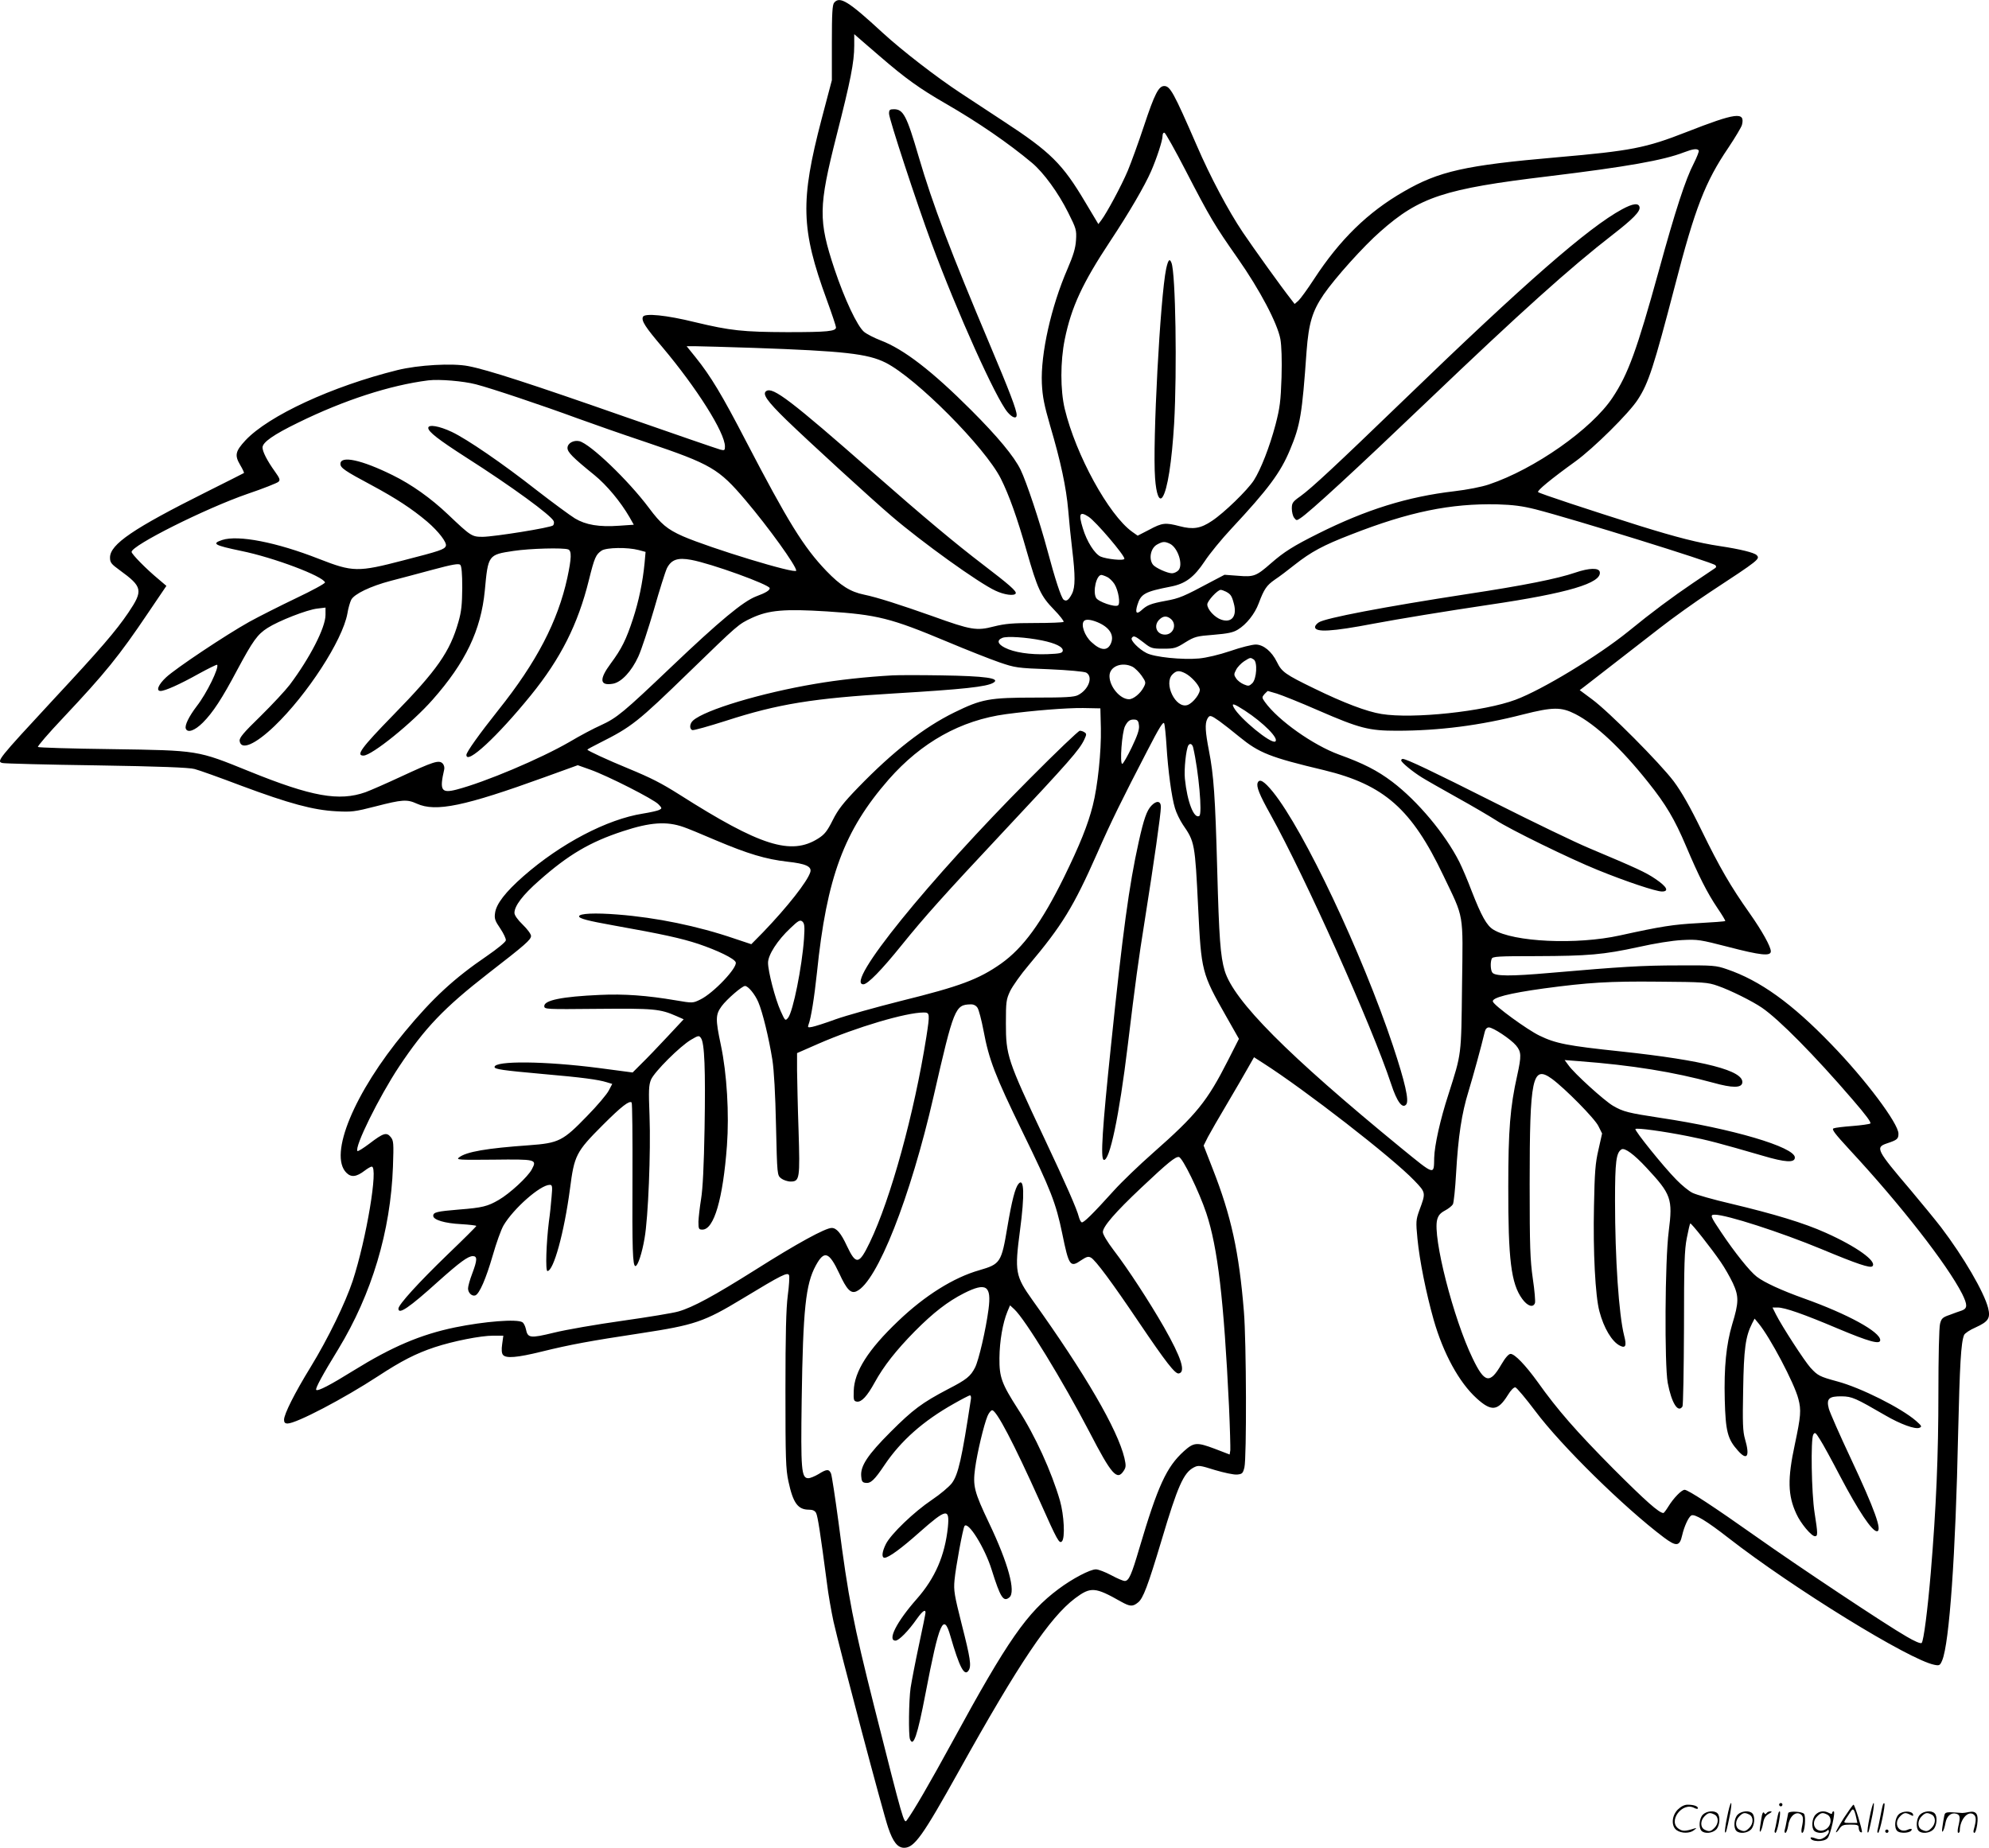 <svg version="1.0" xmlns="http://www.w3.org/2000/svg"
  viewBox="0 0 1200 1114.908"
 preserveAspectRatio="xMidYMid meet">
<g transform="translate(-0.624,1115.908) scale(0.1,-0.1)"
fill="#000000" stroke="none">
<path d="M5039 11143 c-11 -12 -14 -65 -14 -242 l0 -226 -62 -235 c-129 -493
-125 -663 31 -1089 31 -85 56 -160 56 -167 0 -24 -51 -29 -295 -29 -267 1
-342 9 -555 60 -174 43 -306 56 -315 32 -10 -24 15 -62 117 -182 208 -247 378
-516 378 -600 0 -23 -3 -25 -27 -19 -16 4 -277 94 -581 200 -557 195 -824 282
-940 304 -95 19 -303 7 -428 -24 -395 -98 -777 -275 -917 -424 -61 -66 -66
-90 -32 -148 15 -25 25 -47 23 -49 -1 -1 -104 -53 -228 -115 -438 -219 -580
-315 -580 -395 0 -30 7 -39 58 -76 139 -101 143 -122 53 -256 -76 -112 -168
-219 -451 -523 -338 -365 -347 -376 -308 -385 13 -3 268 -10 568 -14 376 -6
559 -13 590 -22 25 -6 153 -52 285 -102 285 -106 431 -146 570 -153 92 -5 111
-3 239 30 159 41 188 43 247 16 115 -52 289 -15 772 160 l199 72 76 -27 c104
-37 382 -178 411 -209 22 -23 22 -25 4 -34 -10 -5 -54 -15 -98 -22 -216 -34
-495 -180 -721 -378 -108 -95 -164 -167 -171 -222 -5 -34 0 -47 32 -94 20 -30
35 -62 33 -71 -1 -10 -53 -52 -114 -94 -198 -135 -326 -253 -495 -457 -306
-368 -461 -743 -353 -851 29 -29 60 -26 111 13 17 13 36 24 42 24 41 0 -32
-436 -115 -690 -44 -132 -147 -345 -254 -520 -96 -156 -160 -284 -160 -317 0
-17 6 -23 21 -23 53 0 339 150 547 286 139 91 226 136 340 174 112 37 278 70
354 70 l61 0 -7 -51 c-5 -33 -3 -56 5 -65 18 -22 84 -17 234 20 171 42 289 64
600 111 321 49 379 68 610 208 241 146 274 162 282 141 3 -8 0 -64 -8 -122
-10 -78 -14 -233 -14 -572 0 -412 2 -475 18 -549 28 -131 57 -171 124 -171 22
0 36 -6 43 -20 10 -20 25 -116 65 -420 8 -69 27 -174 40 -235 37 -165 300
-1159 330 -1244 29 -86 57 -121 96 -121 62 0 112 71 331 464 364 654 548 926
700 1041 95 71 121 69 278 -20 54 -30 70 -31 102 -5 31 24 59 98 143 378 96
323 132 405 194 437 27 14 36 13 128 -16 54 -16 114 -29 133 -27 31 3 35 7 44
43 14 57 12 760 -3 940 -29 360 -77 578 -188 861 l-55 141 26 52 c15 28 67
119 116 201 49 83 105 179 125 215 l37 65 56 -36 c249 -159 778 -569 911 -708
71 -74 70 -73 30 -181 -20 -56 -21 -67 -11 -170 13 -133 52 -327 98 -490 58
-202 153 -377 259 -473 89 -81 128 -77 188 19 18 30 37 49 46 47 8 -2 62 -66
120 -143 156 -209 536 -582 775 -762 76 -57 96 -55 111 12 12 53 38 110 55
120 19 12 93 -33 225 -136 388 -302 1092 -736 1242 -765 30 -6 34 -4 47 27 43
103 81 640 96 1369 10 416 17 548 36 594 4 10 35 31 70 46 77 35 90 56 75 117
-25 97 -148 308 -284 487 -33 43 -116 144 -184 225 -205 241 -214 257 -143
281 63 21 70 27 70 59 0 61 -199 327 -405 539 -238 247 -430 385 -630 453 -66
23 -83 24 -290 23 -222 0 -347 -8 -775 -45 -239 -21 -337 -21 -351 3 -10 15
-12 60 -3 82 5 14 39 16 268 16 316 1 406 9 618 55 98 22 203 39 263 42 95 5
109 2 277 -41 196 -51 258 -58 258 -27 0 28 -52 122 -128 230 -114 161 -181
277 -288 496 -72 148 -123 237 -170 300 -83 110 -392 421 -493 495 l-74 55 29
22 c78 60 329 255 456 354 78 61 214 158 302 216 297 195 303 200 280 223 -15
15 -101 36 -221 54 -128 19 -261 53 -483 122 -304 96 -605 195 -614 204 -8 8
78 79 225 185 108 78 325 292 377 374 64 98 96 197 223 684 122 472 183 629
323 835 42 63 79 125 82 138 20 81 -37 73 -336 -44 -245 -96 -333 -113 -780
-152 -554 -48 -713 -84 -925 -207 -216 -124 -385 -289 -541 -528 -39 -60 -82
-119 -94 -130 l-23 -20 -23 30 c-59 75 -221 301 -290 403 -86 128 -196 334
-279 527 -138 317 -159 355 -195 355 -33 0 -58 -48 -121 -238 -34 -103 -79
-226 -99 -274 -38 -90 -127 -255 -159 -297 l-18 -24 -79 132 c-137 231 -209
303 -494 489 -96 63 -213 140 -260 171 -143 94 -349 253 -468 362 -207 191
-259 223 -293 182z m276 -324 c156 -135 241 -195 395 -284 198 -114 381 -240
523 -359 70 -59 158 -180 217 -298 49 -98 52 -106 48 -168 -3 -49 -16 -91 -52
-175 -98 -226 -162 -511 -154 -690 4 -81 14 -130 50 -255 64 -216 97 -372 109
-509 5 -64 16 -171 24 -237 19 -158 19 -227 -1 -267 -20 -39 -34 -49 -51 -36
-15 13 -51 123 -98 299 -46 172 -126 412 -161 484 -39 81 -140 202 -299 361
-236 236 -406 367 -545 420 -39 15 -84 38 -101 52 -41 35 -117 196 -178 378
-98 295 -97 375 12 805 85 333 107 444 107 544 l0 69 23 -20 c12 -11 72 -62
132 -114z m1845 -690 c148 -286 174 -329 314 -529 133 -190 239 -391 257 -487
7 -40 10 -124 7 -230 -5 -146 -10 -184 -36 -285 -36 -136 -89 -271 -131 -337
-39 -60 -180 -197 -253 -245 -68 -46 -114 -53 -194 -32 -87 23 -106 21 -184
-21 l-70 -36 -34 24 c-141 102 -339 463 -406 741 -27 113 -27 286 0 419 40
196 107 340 275 594 114 172 207 332 246 421 34 78 69 185 69 212 0 14 5 22
12 20 6 -2 64 -105 128 -229z m3095 122 c3 -5 -11 -40 -30 -78 -49 -94 -111
-283 -211 -648 -132 -478 -185 -624 -279 -765 -126 -190 -471 -432 -746 -524
-44 -15 -132 -32 -209 -41 -283 -33 -532 -111 -822 -256 -150 -75 -205 -110
-283 -178 -90 -79 -104 -84 -200 -76 l-81 6 -80 -42 c-168 -90 -192 -100 -274
-115 -92 -17 -113 -26 -147 -57 -30 -27 -39 -16 -25 31 21 68 44 81 203 112
87 17 139 56 203 152 30 46 103 135 162 198 223 239 296 338 353 475 62 148
73 212 100 595 13 170 35 242 103 342 68 99 241 292 342 380 236 209 386 258
1011 333 478 58 697 97 821 145 55 21 80 24 89 11z m-5700 -1191 c543 -19 686
-35 794 -89 186 -94 600 -511 695 -699 50 -99 100 -240 156 -437 66 -230 85
-272 165 -354 36 -37 62 -71 58 -74 -3 -4 -81 -7 -172 -7 -136 0 -180 -4 -249
-21 -104 -27 -136 -22 -369 62 -195 69 -335 114 -413 130 -84 17 -143 55 -228
143 -138 144 -232 297 -486 785 -143 276 -212 391 -303 504 l-54 67 58 0 c32
0 189 -5 348 -10z m-1677 -220 c93 -24 400 -127 612 -205 85 -31 273 -97 417
-145 390 -132 436 -159 597 -349 140 -165 306 -396 306 -425 0 -23 -520 136
-685 208 -94 42 -131 73 -204 171 -125 167 -353 385 -419 402 -35 8 -72 -12
-72 -41 0 -25 31 -57 162 -163 75 -61 158 -161 212 -254 l26 -46 -87 -6 c-122
-9 -203 5 -268 44 -29 18 -134 95 -232 171 -205 161 -420 308 -511 351 -76 36
-142 47 -142 24 0 -23 62 -71 227 -177 276 -176 517 -352 530 -386 3 -8 1 -20
-4 -25 -14 -14 -353 -68 -424 -69 -66 0 -71 3 -210 135 -103 98 -220 181 -334
237 -188 93 -315 120 -315 68 0 -24 26 -42 189 -129 145 -78 243 -142 334
-219 69 -59 121 -127 113 -147 -8 -21 -34 -30 -256 -87 -276 -72 -305 -71
-510 9 -257 101 -487 145 -583 114 -66 -22 -49 -32 114 -66 197 -40 493 -152
506 -190 2 -6 -77 -49 -174 -95 -98 -47 -225 -111 -283 -143 -143 -80 -443
-280 -502 -335 -47 -44 -62 -82 -33 -82 27 0 118 41 227 102 60 33 111 58 114
56 14 -15 -62 -172 -123 -250 -47 -62 -73 -115 -66 -135 10 -28 54 -13 103 36
60 60 116 145 208 319 94 175 121 213 182 252 67 43 238 110 300 117 l50 6 0
-44 c0 -77 -95 -261 -216 -422 -26 -34 -105 -119 -176 -189 -104 -101 -129
-131 -126 -150 8 -58 93 -22 210 90 197 189 410 516 440 679 5 32 16 69 23 83
18 35 116 82 237 114 57 15 172 45 256 68 119 32 156 38 165 29 8 -8 12 -53
12 -139 -1 -100 -5 -143 -23 -205 -51 -180 -129 -292 -392 -561 -195 -200
-228 -246 -181 -246 50 0 294 197 417 337 199 225 292 420 315 658 20 216 20
217 174 240 100 15 299 20 329 9 22 -8 20 -54 -5 -171 -57 -262 -185 -509
-416 -798 -116 -146 -193 -254 -193 -271 0 -62 186 110 389 360 180 222 284
428 350 695 34 137 42 154 77 178 30 19 157 21 224 3 l41 -11 -6 -67 c-11
-115 -35 -230 -70 -337 -41 -125 -68 -180 -134 -269 -72 -97 -67 -137 15 -122
50 10 110 74 151 163 19 41 61 170 95 286 33 116 68 227 78 248 27 52 65 65
146 50 121 -22 474 -150 474 -171 0 -13 -24 -28 -81 -49 -79 -30 -221 -148
-512 -425 -290 -276 -328 -308 -426 -353 -41 -18 -126 -63 -188 -100 -178
-103 -510 -243 -682 -288 -93 -24 -104 -5 -75 121 3 12 -1 28 -10 37 -22 22
-57 10 -251 -80 -88 -41 -184 -83 -214 -94 -159 -56 -324 -27 -701 126 -316
128 -303 126 -832 134 -240 3 -440 9 -443 13 -4 4 65 84 153 177 253 269 336
371 513 634 l109 161 -47 40 c-75 62 -163 152 -163 165 0 39 445 262 699 350
95 32 180 66 187 73 12 11 8 21 -22 63 -46 64 -74 119 -74 144 0 31 65 77 215
150 277 136 555 226 785 255 66 8 211 -4 288 -24z m6392 -754 c230 -59 1067
-319 1085 -337 7 -7 6 -12 0 -17 -6 -4 -67 -45 -135 -91 -124 -84 -247 -175
-390 -292 -183 -148 -519 -352 -680 -412 -189 -71 -620 -117 -809 -86 -88 14
-228 67 -406 154 -175 85 -196 100 -225 160 -31 63 -81 105 -128 105 -21 0
-90 -17 -153 -39 -68 -23 -145 -41 -189 -45 -102 -9 -270 8 -317 33 -47 24
-97 76 -89 90 11 17 19 14 71 -26 45 -36 52 -38 120 -38 65 0 77 3 132 38 57
35 69 38 172 46 85 7 118 14 145 31 52 31 103 96 126 158 33 88 48 109 98 144
26 17 80 58 120 90 98 77 171 117 340 182 350 137 599 188 882 182 96 -3 150
-10 230 -30z m-2696 -45 c44 -29 216 -231 216 -253 0 -14 -107 -3 -144 13 -36
17 -83 91 -107 171 -27 88 -19 104 35 69z m489 -162 c50 -23 84 -130 52 -162
-9 -9 -26 -17 -38 -17 -27 0 -98 32 -114 51 -28 35 -15 102 25 123 33 18 44
19 75 5z m-378 -201 c14 -6 34 -26 45 -43 24 -39 37 -119 21 -129 -19 -12
-119 22 -132 46 -21 39 2 138 32 138 4 0 20 -5 34 -12z m718 -89 c28 -15 35
-25 47 -71 21 -76 -12 -119 -75 -98 -40 13 -85 62 -85 92 0 21 62 88 81 88 6
0 20 -5 32 -11z m-2408 -119 c305 -20 385 -40 724 -182 119 -50 261 -106 316
-125 96 -33 109 -35 301 -42 116 -5 210 -14 223 -20 44 -24 16 -103 -49 -136
-23 -12 -76 -15 -257 -15 -280 0 -324 -9 -488 -89 -184 -90 -371 -236 -582
-454 -90 -93 -121 -133 -153 -197 -33 -66 -49 -86 -87 -110 -164 -104 -349
-46 -838 265 -111 70 -170 100 -310 158 -122 50 -245 107 -245 113 0 2 33 20
73 40 195 98 229 125 542 429 297 288 295 287 378 326 102 47 196 55 452 39z
m2077 -47 c36 -33 13 -93 -37 -93 -51 0 -71 54 -35 90 24 24 47 25 72 3z
m-445 -18 c72 -30 103 -77 82 -127 -20 -48 -61 -46 -117 6 -42 37 -67 108 -45
129 11 11 41 8 80 -8z m-335 -110 c83 -17 130 -40 126 -63 -3 -14 -18 -17 -93
-20 -105 -4 -202 11 -256 39 -44 22 -50 45 -16 59 26 12 145 4 239 -15z m1278
-115 c24 -15 18 -116 -8 -143 -19 -18 -24 -19 -52 -7 -17 7 -38 23 -46 36 -14
20 -14 26 0 52 8 16 30 39 48 51 38 24 38 24 58 11z m-731 -44 c15 -8 40 -33
55 -54 26 -38 27 -42 12 -70 -19 -37 -62 -72 -88 -72 -54 0 -118 76 -118 140
0 58 75 88 139 56z m319 -40 c34 -18 78 -65 86 -93 8 -24 -40 -87 -74 -98 -71
-23 -145 130 -90 185 24 24 41 25 78 6z m552 -122 c29 -9 142 -54 249 -101
251 -109 306 -123 475 -123 255 0 504 32 760 98 182 46 231 46 316 3 123 -63
277 -207 440 -412 108 -135 160 -224 228 -384 77 -182 128 -283 190 -375 28
-41 49 -76 47 -78 -2 -3 -76 -8 -164 -13 -149 -8 -221 -19 -471 -74 -262 -58
-643 -40 -764 35 -40 24 -72 82 -131 233 -24 64 -58 143 -74 175 -86 170 -252
368 -405 484 -90 68 -174 111 -321 164 -156 57 -367 206 -447 317 -19 27 -19
29 -3 48 10 10 19 19 20 19 1 0 25 -7 55 -16z m-194 -102 c115 -75 209 -171
184 -187 -26 -16 -215 140 -250 205 -16 29 -1 25 66 -18z m-868 -107 c3 -139
-19 -350 -49 -467 -29 -115 -78 -237 -174 -433 -133 -270 -245 -425 -379 -520
-135 -95 -247 -137 -603 -225 -155 -39 -333 -89 -395 -111 -62 -23 -126 -43
-142 -46 -25 -5 -28 -3 -22 13 15 38 35 163 51 314 59 577 164 858 433 1166
197 224 434 357 707 394 165 22 363 38 465 37 l105 -2 3 -120z m715 43 c25
-18 80 -61 121 -95 119 -97 183 -123 511 -201 362 -88 528 -234 719 -635 127
-266 119 -214 113 -664 -5 -430 -2 -405 -82 -657 -50 -153 -84 -308 -86 -383
-2 -106 6 -108 -199 59 -687 563 -1010 888 -1065 1070 -26 88 -34 200 -45 608
-12 442 -21 572 -50 720 -22 114 -25 162 -10 191 14 26 20 24 73 -13z m-485
-27 c3 -24 -10 -61 -44 -132 -26 -54 -52 -99 -57 -99 -16 0 -2 192 17 228 17
33 31 42 61 39 15 -2 21 -11 23 -36z m166 -121 c9 -149 31 -312 51 -377 8 -28
30 -73 48 -100 71 -103 73 -111 92 -502 19 -384 21 -394 170 -656 l76 -134
-66 -130 c-126 -248 -190 -327 -452 -558 -84 -74 -190 -176 -235 -226 -130
-144 -186 -199 -196 -193 -6 3 -13 18 -17 33 -11 45 -76 194 -211 480 -220
467 -229 494 -229 688 0 130 2 144 26 195 15 30 64 100 111 155 201 239 270
350 414 676 82 187 151 327 302 618 72 140 97 180 102 165 4 -10 10 -71 14
-134z m161 -12 c33 -143 56 -400 37 -412 -32 -20 -73 85 -87 224 -6 57 7 179
21 202 10 15 24 8 29 -14z m-3075 -479 c19 -6 107 -42 195 -80 194 -82 301
-114 431 -129 111 -12 149 -29 139 -63 -17 -56 -137 -209 -286 -364 l-70 -71
-102 34 c-222 76 -472 127 -703 145 -137 11 -234 7 -234 -11 0 -13 53 -27 210
-55 297 -53 405 -77 509 -111 118 -40 217 -88 226 -111 12 -32 -135 -187 -214
-225 -45 -22 -46 -22 -146 -5 -176 30 -314 40 -461 33 -226 -10 -334 -32 -334
-67 0 -20 7 -20 323 -17 339 3 375 0 475 -44 l43 -19 -100 -107 c-55 -59 -124
-131 -154 -160 l-54 -54 -204 27 c-325 42 -629 45 -629 6 0 -13 45 -20 290
-42 241 -21 336 -34 387 -50 l33 -10 -21 -40 c-11 -22 -70 -92 -131 -154 -145
-150 -170 -163 -349 -176 -255 -18 -380 -39 -424 -74 -18 -14 0 -15 207 -13
259 3 265 2 233 -58 -24 -46 -134 -147 -200 -185 -67 -39 -99 -47 -240 -58
-132 -11 -155 -16 -155 -38 0 -24 69 -45 167 -50 51 -3 93 -8 93 -11 0 -3 -77
-80 -172 -171 -177 -171 -298 -304 -298 -328 0 -38 64 5 241 165 130 116 179
152 208 152 28 0 27 -24 -4 -106 -14 -36 -25 -77 -25 -89 0 -27 24 -49 44 -42
25 10 64 100 105 241 21 74 50 155 65 181 60 102 222 245 279 245 15 0 17 -8
11 -72 -3 -40 -10 -107 -16 -148 -16 -128 -22 -300 -9 -300 37 0 101 232 136
496 26 202 36 223 198 385 113 113 160 149 174 136 4 -4 6 -209 5 -455 -2
-431 1 -532 18 -532 14 0 40 78 55 168 22 122 38 523 30 737 -6 155 -5 186 9
220 20 47 175 202 242 241 44 26 48 26 59 10 22 -29 28 -190 22 -545 -4 -229
-11 -365 -21 -426 -8 -49 -15 -111 -16 -137 0 -44 2 -48 24 -48 70 0 124 185
148 507 14 191 0 434 -37 608 -33 156 -32 182 5 233 30 41 123 122 141 122 19
0 60 -50 80 -97 26 -60 64 -217 85 -348 10 -64 18 -207 22 -398 7 -298 7 -299
31 -318 13 -10 39 -19 57 -19 55 0 57 18 48 310 -5 140 -8 302 -9 360 l0 105
130 57 c227 99 527 188 634 188 37 0 38 -6 16 -148 -73 -461 -215 -977 -341
-1239 -65 -135 -83 -138 -138 -22 -36 78 -63 109 -92 109 -38 0 -210 -94 -461
-253 -248 -156 -376 -226 -464 -251 -30 -9 -181 -34 -337 -56 -156 -22 -342
-54 -414 -72 -144 -35 -158 -33 -169 22 -4 18 -13 36 -21 41 -32 21 -230 5
-406 -31 -208 -43 -381 -117 -612 -260 -140 -87 -216 -127 -226 -117 -7 7 37
89 134 247 201 331 315 710 329 1100 5 143 4 157 -14 179 -25 30 -44 24 -129
-41 -36 -27 -68 -47 -71 -44 -21 21 129 325 250 508 157 236 272 356 539 564
222 172 258 203 258 226 0 11 -22 41 -50 68 -31 30 -50 57 -50 71 0 42 50 108
148 194 177 157 308 234 507 299 164 54 263 61 365 25z m727 -674 c-12 -169
-66 -439 -96 -477 -17 -20 -18 -19 -45 41 -33 73 -76 239 -76 291 0 47 56 135
135 209 48 46 58 51 72 40 13 -12 15 -28 10 -104z m5512 -284 c76 -26 210 -93
267 -132 104 -71 318 -288 546 -553 83 -96 116 -141 108 -146 -7 -4 -56 -11
-108 -15 -53 -4 -104 -10 -113 -14 -14 -5 5 -30 98 -131 308 -332 587 -691
677 -867 33 -67 33 -88 -1 -101 -16 -5 -49 -17 -75 -27 -41 -14 -49 -21 -57
-53 -6 -21 -10 -200 -10 -417 0 -373 -13 -689 -46 -1085 -19 -225 -43 -412
-55 -424 -6 -6 -43 10 -92 39 -121 69 -659 427 -903 600 -259 183 -414 285
-435 285 -19 0 -68 -51 -99 -102 -13 -21 -26 -38 -29 -38 -26 0 -106 71 -303
268 -222 224 -336 354 -456 523 -73 101 -138 169 -163 169 -12 0 -32 -23 -56
-64 -69 -119 -101 -113 -173 37 -116 239 -242 732 -214 837 7 26 19 40 47 55
21 11 42 28 48 38 5 10 14 93 19 185 13 227 34 363 75 496 29 96 77 270 98
359 4 17 13 27 25 27 25 0 131 -70 164 -109 32 -39 33 -62 7 -180 -43 -192
-54 -330 -54 -671 -1 -441 17 -586 84 -678 32 -44 66 -55 77 -25 3 9 -2 75
-13 147 -16 114 -19 189 -19 571 0 645 16 720 134 635 79 -58 260 -241 281
-286 l22 -44 -22 -98 c-19 -81 -23 -136 -27 -342 -6 -272 8 -543 33 -634 26
-99 75 -182 123 -206 35 -18 42 -1 26 60 -32 126 -55 466 -55 813 0 238 7 291
39 311 19 12 76 -30 151 -111 149 -160 159 -187 134 -383 -23 -175 -26 -805
-6 -915 23 -121 62 -184 89 -142 4 6 8 219 9 472 0 388 3 473 17 544 9 46 18
86 21 88 5 5 128 -151 184 -233 23 -33 56 -91 73 -127 37 -80 36 -117 -4 -248
-36 -121 -50 -259 -45 -456 5 -190 17 -237 79 -306 56 -64 74 -36 43 70 -13
45 -15 95 -11 296 4 247 14 322 54 401 l15 29 24 -29 c69 -83 216 -361 240
-455 18 -68 15 -104 -21 -274 -45 -209 -43 -308 9 -420 26 -58 91 -135 112
-135 18 0 18 14 -2 141 -19 121 -24 444 -8 472 10 17 14 13 41 -30 17 -26 71
-125 120 -219 111 -211 193 -334 223 -334 34 0 -13 131 -158 440 -66 140 -125
275 -132 299 -16 61 0 76 78 75 62 -1 82 -10 263 -115 91 -53 179 -85 205 -75
17 7 15 11 -20 42 -90 78 -333 200 -475 238 -107 29 -118 35 -162 83 -36 40
-171 248 -208 321 l-21 42 31 0 c43 0 155 -39 363 -127 188 -79 256 -98 256
-70 0 50 -195 157 -461 252 -134 48 -239 96 -284 131 -41 31 -134 147 -214
267 -67 99 -69 107 -39 107 71 0 398 -106 642 -207 218 -91 296 -117 309 -104
29 29 -96 119 -282 202 -131 59 -310 113 -570 175 -108 25 -213 55 -234 66
-21 10 -65 46 -97 79 -78 79 -254 298 -247 306 9 8 165 -13 316 -43 121 -24
189 -42 451 -118 138 -41 195 -44 195 -11 0 63 -381 175 -810 239 -196 30
-225 37 -287 73 -53 31 -235 196 -269 245 l-23 31 90 -7 c317 -24 569 -65 807
-130 115 -32 170 -32 175 0 10 73 -229 135 -733 189 -323 34 -393 48 -490 95
-75 36 -275 182 -282 206 -7 23 97 50 307 79 268 36 394 44 690 41 277 -2 299
-4 359 -25z m-4465 -133 c8 -13 24 -74 36 -137 33 -177 70 -272 235 -611 171
-350 202 -430 240 -614 40 -196 48 -207 114 -161 32 21 43 25 59 16 27 -14
129 -152 290 -391 163 -241 218 -312 240 -308 44 8 15 96 -89 279 -89 155
-218 353 -304 465 -38 50 -65 95 -65 109 0 33 73 118 231 267 161 152 208 190
228 186 22 -4 122 -209 165 -338 69 -207 106 -522 137 -1165 6 -132 9 -252 8
-266 l-4 -26 -91 35 c-107 40 -125 39 -185 -15 -105 -95 -157 -208 -269 -586
-47 -160 -63 -197 -88 -197 -10 0 -47 16 -82 35 -36 19 -77 35 -92 35 -35 0
-142 -56 -226 -119 -189 -141 -306 -308 -637 -916 -142 -260 -238 -425 -278
-479 -17 -23 -21 -9 -196 684 -127 505 -156 651 -216 1115 -20 149 -40 280
-45 293 -12 28 -26 28 -75 -3 -22 -13 -50 -25 -62 -25 -42 0 -46 50 -40 475 8
546 24 696 85 808 51 94 80 84 142 -48 45 -98 70 -123 104 -107 124 56 325
565 465 1177 122 533 130 552 223 554 18 1 33 -7 42 -21z M5370 10473 c0 -31
166 -537 257 -783 155 -418 387 -934 458 -1018 29 -34 55 -42 55 -17 0 30 -43
143 -160 420 -238 564 -346 848 -431 1138 -73 250 -93 287 -150 287 -25 0 -29
-4 -29 -27z M7042 9538 c-36 -171 -83 -1052 -67 -1264 7 -97 25 -143 45 -114
30 44 56 212 70 444 18 320 9 905 -16 969 -11 29 -20 19 -32 -35z M9792 9896
c-203 -110 -587 -445 -1318 -1152 -403 -389 -554 -530 -622 -579 -47 -33 -52
-41 -52 -74 0 -20 6 -46 14 -56 13 -17 15 -18 37 -3 55 35 336 294 769 708
561 536 858 803 1116 1003 120 93 167 140 162 166 -5 27 -40 23 -106 -13z
M4630 8800 c-27 -17 3 -60 122 -176 128 -124 511 -475 633 -579 183 -157 525
-403 627 -450 53 -25 112 -33 122 -17 8 13 -41 55 -194 172 -169 129 -356 285
-669 560 -493 433 -601 515 -641 490z M9510 7704 c-108 -37 -313 -78 -650
-129 -507 -78 -857 -145 -897 -171 -13 -8 -23 -21 -23 -28 0 -34 102 -28 353
20 161 30 423 73 697 114 476 70 681 131 668 198 -5 26 -63 25 -148 -4z M5390
7084 c-159 -9 -326 -27 -465 -51 -326 -55 -665 -157 -737 -221 -21 -18 -24
-51 -5 -58 8 -3 99 23 203 56 315 102 527 136 1014 165 417 25 560 40 600 65
44 27 -50 40 -315 44 -126 2 -259 2 -295 0z M8460 6571 c0 -12 70 -69 125
-103 22 -14 117 -68 210 -120 94 -52 199 -114 235 -137 85 -56 449 -234 615
-301 172 -70 352 -130 388 -130 45 0 30 29 -38 75 -60 41 -113 65 -400 186
-82 34 -337 157 -565 272 -387 195 -539 267 -561 267 -5 0 -9 -4 -9 -9z M6221
6463 c-613 -615 -1121 -1243 -1006 -1243 26 0 110 86 230 235 138 171 255 302
614 685 402 429 459 494 489 557 14 30 14 35 2 43 -8 6 -21 10 -29 10 -8 0
-143 -129 -300 -287z M7594 6436 c-9 -23 10 -71 77 -191 209 -376 612 -1275
728 -1626 35 -107 68 -152 91 -124 19 22 -7 135 -80 355 -186 557 -536 1298
-724 1531 -53 65 -81 82 -92 55z M6952 6297 c-27 -29 -45 -79 -76 -219 -58
-261 -96 -543 -167 -1228 -52 -498 -64 -681 -44 -689 35 -14 94 266 145 689
47 388 63 507 105 770 52 328 95 627 95 670 0 37 -26 41 -58 7z M6151 4016
c-20 -24 -40 -100 -67 -260 -36 -215 -42 -224 -169 -261 -155 -44 -329 -153
-489 -306 -182 -173 -266 -306 -269 -422 -2 -56 0 -62 19 -65 28 -4 62 33 107
115 55 100 129 194 242 309 113 114 199 180 297 230 135 68 167 46 148 -98
-16 -122 -59 -307 -81 -350 -27 -53 -51 -73 -164 -131 -156 -82 -211 -123
-345 -257 -139 -139 -183 -206 -178 -267 2 -31 7 -39 26 -41 31 -5 54 17 115
108 99 147 234 266 417 369 49 28 94 51 98 51 5 0 8 -10 6 -22 -55 -361 -76
-455 -115 -508 -16 -21 -70 -67 -121 -101 -107 -72 -246 -205 -277 -266 -24
-48 -27 -83 -8 -83 24 0 101 56 212 155 161 142 181 146 170 30 -18 -171 -76
-307 -189 -435 -120 -136 -178 -250 -127 -250 20 0 77 57 130 133 33 46 51 58
51 36 0 -6 -18 -95 -40 -197 -22 -103 -44 -218 -50 -257 -11 -77 -13 -284 -4
-309 20 -53 45 19 94 275 83 433 109 491 150 347 55 -190 85 -247 110 -208 18
27 10 76 -41 276 -45 179 -50 206 -44 269 7 77 50 309 60 326 21 33 123 -131
164 -263 53 -169 71 -197 107 -167 40 33 -7 206 -122 447 -91 191 -99 225 -85
331 13 96 53 263 75 316 8 19 21 35 28 35 26 0 129 -196 288 -550 106 -238
117 -257 133 -241 20 20 13 158 -12 246 -51 175 -150 393 -252 550 -100 156
-114 194 -113 310 1 103 20 212 48 280 l16 38 26 -24 c65 -60 292 -431 453
-740 134 -259 167 -296 207 -234 14 21 14 32 4 77 -41 171 -235 506 -555 953
-103 145 -108 170 -75 420 29 217 25 322 -9 281z M10426 194 c-10 -47 -15 -88
-12 -91 5 -6 9 7 30 110 7 37 10 67 6 67 -4 0 -15 -39 -24 -86z M10740 270 c0
-5 5 -10 10 -10 6 0 10 5 10 10 0 6 -4 10 -10 10 -5 0 -10 -4 -10 -10z M11286
194 c-10 -47 -15 -88 -12 -91 5 -6 9 7 30 110 7 37 10 67 6 67 -4 0 -15 -39
-24 -86z M11366 269 c-3 -8 -10 -41 -16 -74 -6 -33 -14 -68 -16 -77 -3 -10 -1
-18 3 -18 10 0 46 171 38 178 -2 3 -7 -1 -9 -9z M10129 241 c-38 -38 -41 -101
-7 -125 29 -20 79 -20 104 0 18 14 18 15 1 10 -53 -17 -69 -17 -92 -2 -69 45
21 166 94 126 12 -6 21 -7 21 -1 0 12 -25 21 -62 21 -19 0 -39 -10 -59 -29z
M11130 189 c-28 -45 -49 -83 -47 -85 2 -3 12 7 21 21 14 21 24 25 66 25 43 0
50 -3 50 -19 0 -11 5 -23 10 -26 6 -3 10 -3 10 1 0 20 -44 164 -51 164 -4 0
-30 -37 -59 -81z m75 4 l7 -33 -42 0 c-42 0 -42 0 -28 23 8 12 21 32 29 44 15
25 22 18 34 -34z M10280 210 c-22 -22 -27 -79 -8 -98 19 -19 66 -14 88 8 22
22 27 79 8 98 -19 19 -66 14 -88 -8z m71 0 c25 -14 25 -54 -1 -80 -23 -23 -33
-24 -61 -10 -25 14 -25 54 1 80 23 23 33 24 61 10z M10490 210 c-22 -22 -27
-79 -8 -98 19 -19 66 -14 88 8 22 22 27 79 8 98 -19 19 -66 14 -88 -8z m71 0
c25 -14 25 -54 -1 -80 -23 -23 -33 -24 -61 -10 -25 14 -25 54 1 80 23 23 33
24 61 10z M10636 204 c-3 -16 -8 -47 -11 -69 -8 -51 10 -26 19 27 5 27 15 42
34 53 18 10 22 14 10 15 -9 0 -20 -5 -24 -11 -5 -8 -9 -8 -14 1 -5 8 -10 3
-14 -16z M10737 223 c-2 -4 -7 -26 -11 -48 -4 -22 -9 -48 -12 -57 -3 -10 -1
-18 4 -18 4 0 14 28 20 62 11 58 10 81 -1 61z M10795 220 c-1 -3 -5 -23 -9
-45 -4 -22 -9 -48 -12 -57 -3 -10 -1 -18 4 -18 5 0 13 20 17 45 7 53 44 87 74
68 17 -11 19 -28 8 -80 -4 -18 -3 -33 2 -33 16 0 24 99 11 115 -12 14 -87 18
-95 5z M10960 210 c-22 -22 -27 -79 -8 -98 7 -7 24 -12 38 -12 14 0 31 5 38
12 9 9 12 8 12 -5 0 -9 -12 -24 -26 -34 -21 -13 -32 -15 -55 -6 -16 6 -29 8
-29 3 0 -24 81 -27 102 -2 18 19 50 162 37 162 -5 0 -9 -5 -9 -10 0 -7 -6 -7
-19 0 -30 16 -59 12 -81 -10z m71 0 c29 -16 25 -65 -6 -86 -56 -37 -103 28
-55 76 23 23 33 24 61 10z M11461 211 c-23 -23 -28 -80 -9 -99 19 -19 88 -13
88 9 0 5 -11 4 -24 -2 -54 -25 -89 38 -46 81 23 23 33 24 62 9 16 -9 19 -8 16
3 -8 22 -64 22 -87 -1z M11590 210 c-22 -22 -27 -79 -8 -98 19 -19 66 -14 88
8 22 22 27 79 8 98 -19 19 -66 14 -88 -8z m71 0 c25 -14 25 -54 -1 -80 -23
-23 -33 -24 -61 -10 -25 14 -25 54 1 80 23 23 33 24 61 10z M11736 201 c-3
-14 -8 -44 -11 -66 -8 -51 10 -26 19 27 8 41 35 63 66 53 22 -7 24 -21 11 -77
-5 -22 -5 -38 0 -38 5 0 9 6 9 13 0 68 51 125 85 97 15 -13 15 -35 -1 -92 -3
-10 -1 -18 4 -18 6 0 13 23 17 50 9 63 -5 84 -49 76 -17 -4 -35 -6 -41 -6
-101 8 -104 7 -109 -19z M11380 110 c0 -5 5 -10 10 -10 6 0 10 5 10 10 0 6 -4
10 -10 10 -5 0 -10 -4 -10 -10z"/>
</g>
</svg>
